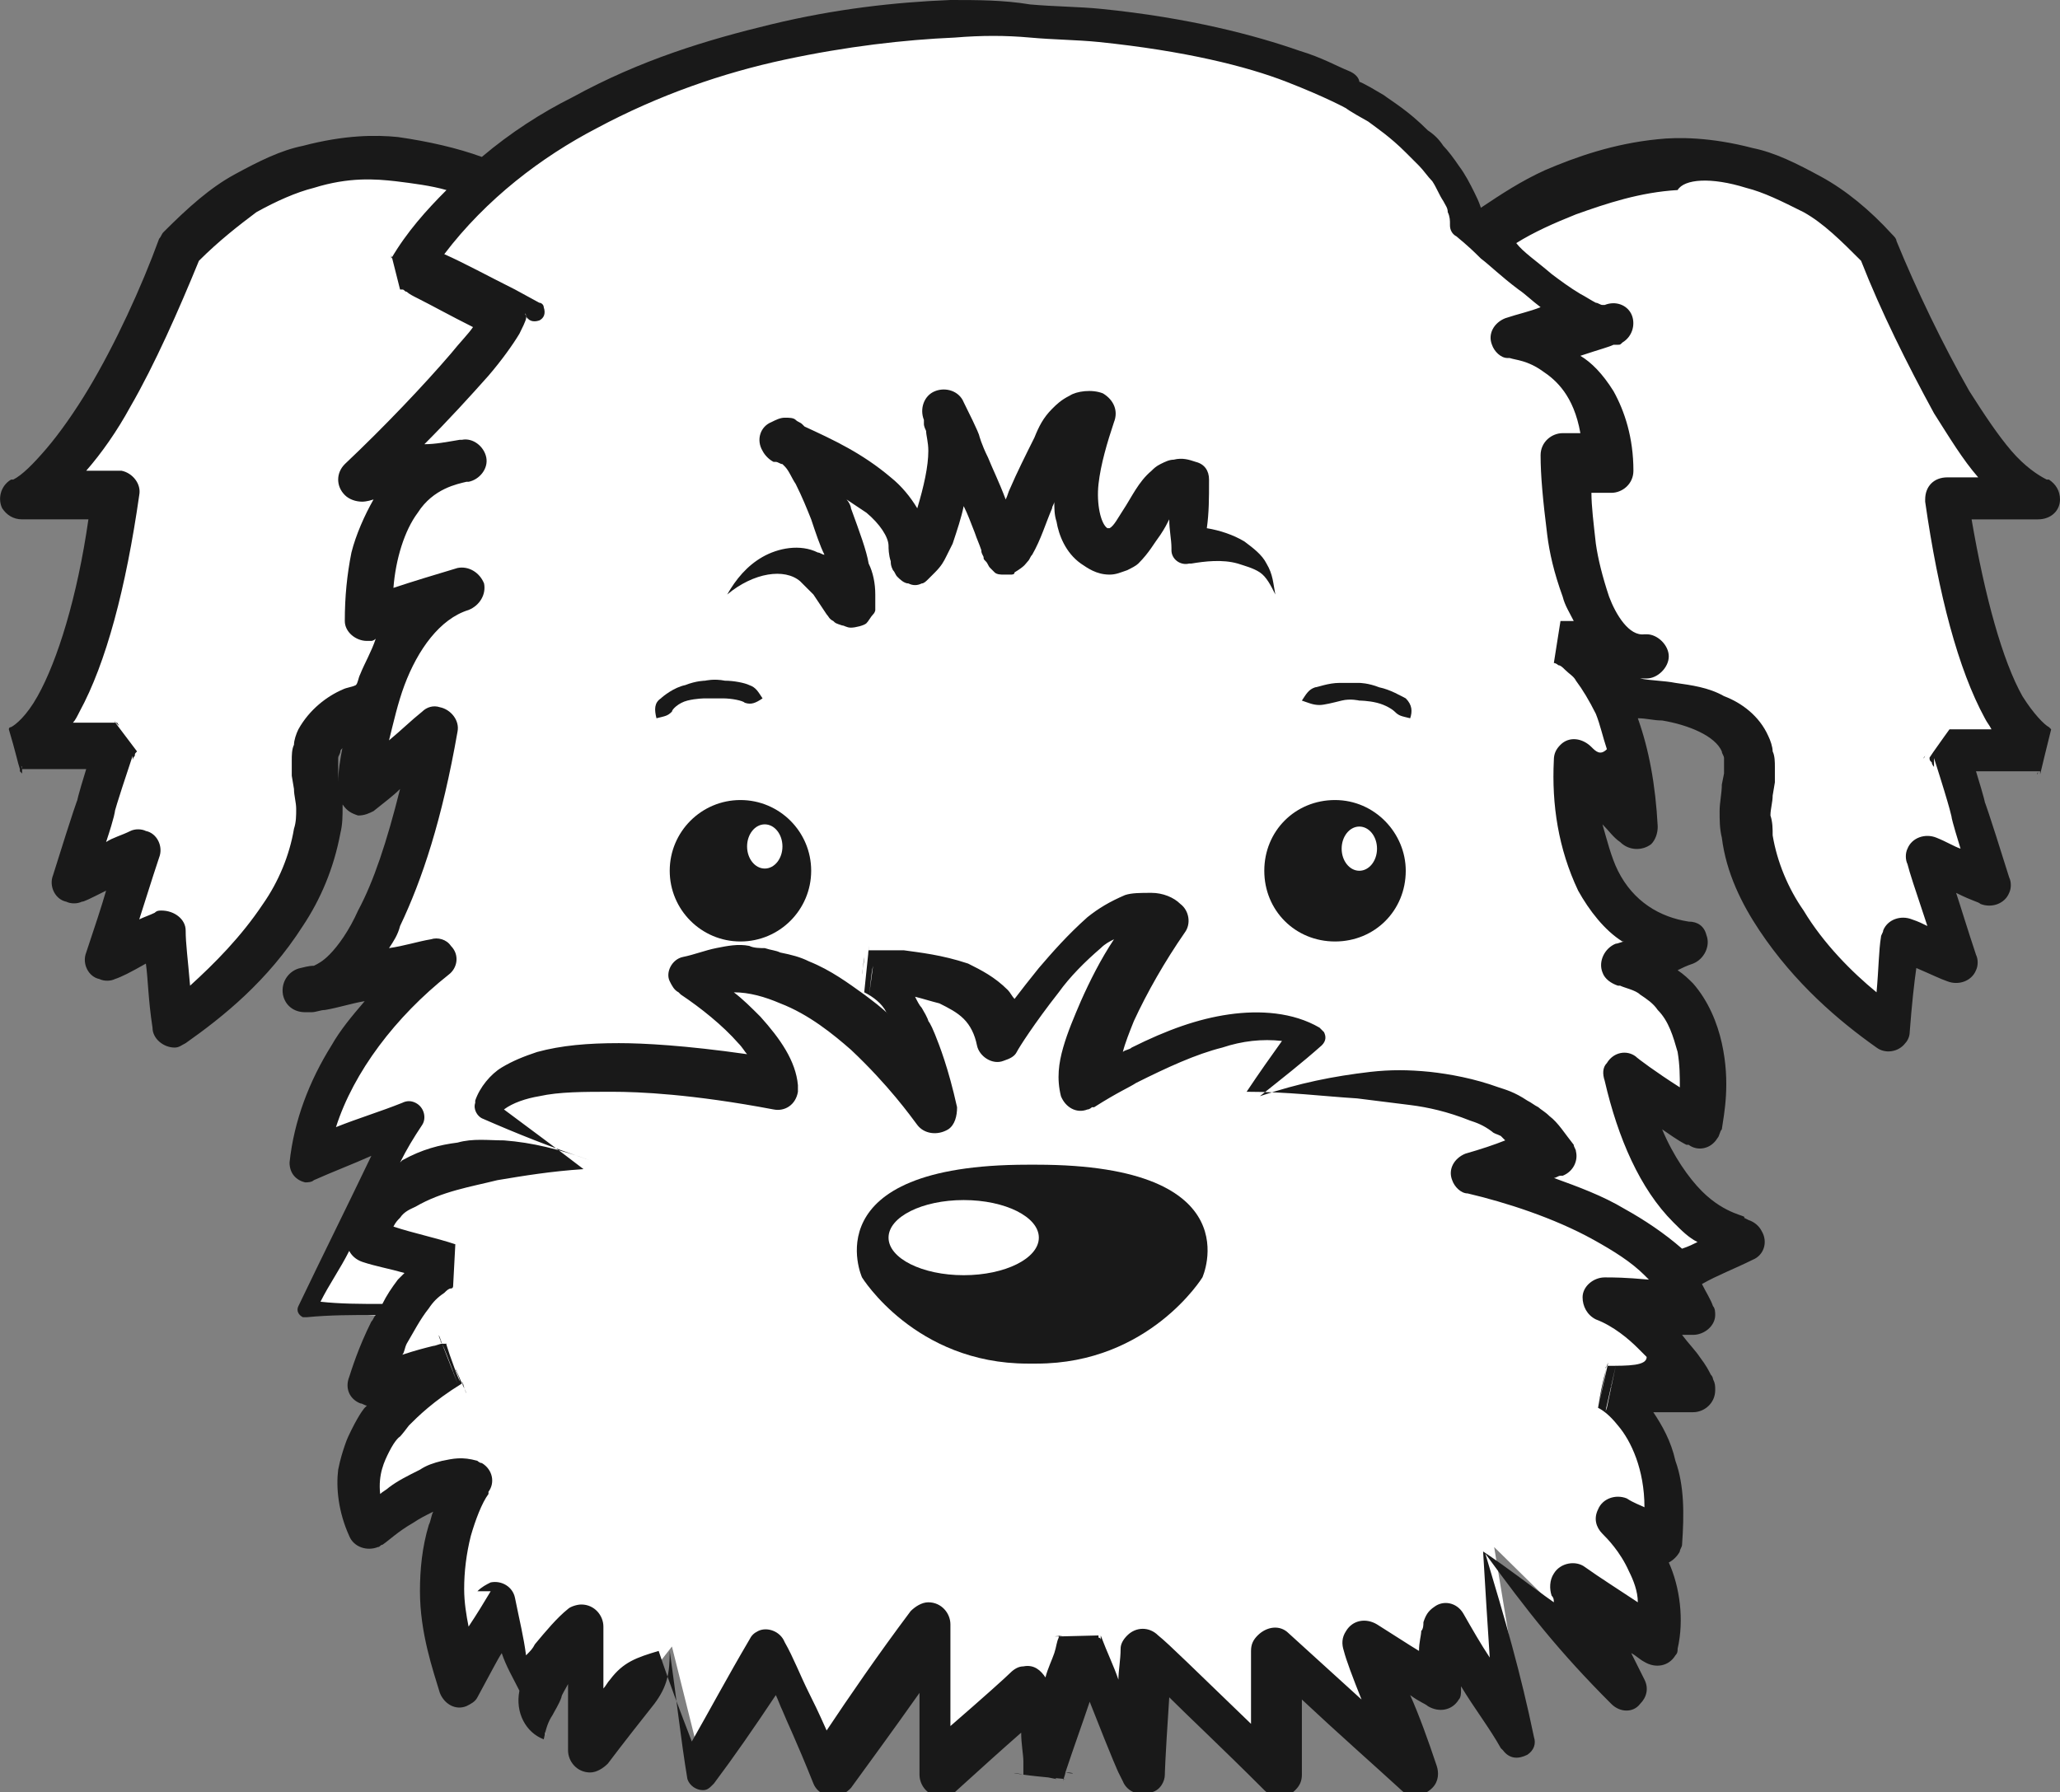 <?xml version="1.0" encoding="utf-8"?>
<!-- Generator: Adobe Illustrator 18.0.0, SVG Export Plug-In . SVG Version: 6.00 Build 0)  -->
<!DOCTYPE svg PUBLIC "-//W3C//DTD SVG 1.1//EN" "http://www.w3.org/Graphics/SVG/1.1/DTD/svg11.dtd">
<svg version="1.1" id="Layer_1" xmlns="http://www.w3.org/2000/svg" xmlns:xlink="http://www.w3.org/1999/xlink" x="0px" y="0px"
	 viewBox="0 0 93.2 81.1" enable-background="new 0 0 93.2 81.1" xml:space="preserve">
<rect x="0" y="0" width="93.2" height="81.1" fill="#808080" stroke="none"/>
<path fill="#231F20" d="M6.1,34.2C6.1,34.2,6.1,34.2,6.1,34.2L6.1,34.2L6.1,34.2z"/>
<rect x="6.1" y="34.2" fill="#231F20" width="0" height="0"/>
<path fill="#231F20" d="M4.7,34.2L4.5,34C4.6,34.1,4.6,34.1,4.7,34.2z"/>
<path fill="#231F20" d="M4.2,33.6L4.2,33.6C4.2,33.6,4.2,33.6,4.2,33.6L4.2,33.6C4.2,33.5,4.1,33.4,4.2,33.6z"/>
<rect x="1" y="32.9" fill="#231F20" width="0" height="0"/>
<path fill="#231F20" d="M0.9,32.8c0,0,0,0.1,0,0.1h0C0.9,32.7,0.9,32.7,0.9,32.8z"/>
<g>
	<g>
		<path fill="#FFFFFF" d="M88.1,22.6h4.2C88.8,21,85,11.2,85,11.2c-6.1-6.5-13.3-4-18.4-0.6c-0.2-0.2-0.3-0.3-0.3-0.3
			s-0.8-8.7-21-9.3C45.4,1,31,0.4,22,8.2c-4.4-1.7-9.4-1.8-13.8,3c0,0-3.8,9.8-7.2,11.4h4.2c0,0-1.1,9.7-4.2,11.3h4.2L3.3,40l3-1.4
			l-1.5,4.9l2.7-1.2l0.4,4.3c0,0,7.6-4.9,6.5-11.2c-0.4-2,0.8-3,2.6-3.5c-0.6,2.2-0.7,4.2-0.7,4.2l3.4-2.9c0,0-1.7,10.2-5.1,11.6
			l5-1c0,0-5.3,3.9-5.7,9l4.4-1.7l-4.4,8.4c0,0,2.1-0.1,4.4,0.1c-0.5,0.8-1,1.9-1.5,3.4l3.9-1c0,0-6,3-3.9,7.5c0,0,3.2-2.7,4.6-2.2
			c0,0-2.5,3.5-0.4,9.2l2.1-3.8l1.4,5c0-1.9,2.4-4,2.4-4V79l3.5-4.5l1.4,5.6l3.5-5.6l2.5,5.6l4.8-6.8v6.8l4.3-3.9l0.4,3.9l2.1-5.9
			l2.5,5.9l0.4-5.6l5.8,5.6v-5.6l6.2,5.6l-2.1-5.9l3.2,2l0.4-2.9l3.2,5.2l-1.4-8.5l6.3,6.2l-2.5-4.6l3.9,2.6
			c0.7-3.2-1.9-5.6-1.9-5.6l2.1,1c0.6-5.3-2.7-6.9-2.7-6.9h4.2C75.5,60,73,59.1,73,59.1l3.9,0.2c-0.2-0.6-0.6-1.1-1-1.6l3.3-1.7
			c-4.4-0.3-5.7-7.3-5.7-7.3l3.4,2.3c1.2-6.5-3.4-7.3-3.4-7.3l2.8-1c-5.5-0.7-4.9-8.2-4.9-8.2l2.7,2.9c-0.2-3-0.8-4.9-1.5-6
			c3.6,0,7,0.8,6.5,4c-1.1,6.3,6.5,11.2,6.5,11.2l0.4-4.3l2.7,1.2l-1.5-4.9l3,1.4l-1.9-6.1h4.2C89.2,32.2,88.1,22.6,88.1,22.6z"/>
		<path fill="#FFFFFF" d="M14.5,44.8l-0.7,0.2C14,44.9,14.2,44.9,14.5,44.8z"/>
		<path fill="#FFFFFF" d="M24.4,77.4c0,0.4,0.1,0.8,0.3,1.1L24.4,77.4z"/>
	</g>
	<g>
		<path fill="#191919" d="M46.9,52.7h-0.4c-9.8,0-7.5,5.1-7.5,5.1s2.4,3.9,7.5,3.9h0.4c5.1,0,7.5-3.9,7.5-3.9S56.7,52.7,46.9,52.7z"
			/>
		<path fill="#191919" d="M57.3,25.5c-0.2-0.4-0.6-0.7-1-1c-0.5-0.3-1.1-0.5-1.7-0.6c0.1-0.7,0.1-1.4,0.1-2.1l0-0.1
			c0-0.4-0.2-0.7-0.6-0.8c-0.3-0.1-0.6-0.2-1-0.1c-0.2,0-0.4,0.1-0.6,0.2c-0.2,0.1-0.3,0.2-0.4,0.3c-0.6,0.5-0.9,1.2-1.3,1.8
			c-0.2,0.3-0.4,0.7-0.6,0.8c0,0,0,0-0.1,0c-0.3-0.2-0.5-1.1-0.4-2c0.1-0.9,0.4-1.9,0.7-2.8c0.2-0.5,0-1-0.5-1.3l0,0
			c-0.5-0.2-1.2-0.1-1.5,0.1c-0.4,0.2-0.6,0.4-0.8,0.6c-0.4,0.4-0.6,0.8-0.8,1.3c-0.4,0.8-0.8,1.6-1.1,2.3c-0.1,0.2-0.1,0.3-0.2,0.5
			c-0.3-0.8-0.6-1.4-0.8-1.9c-0.3-0.6-0.4-1-0.4-1s0-0.1-0.7-1.5l0,0c0,0,0,0,0,0c-0.2-0.5-0.8-0.7-1.3-0.5
			c-0.5,0.2-0.7,0.8-0.5,1.3l0,0.1l0,0.1c0,0,0,0,0,0c0,0,0,0.1,0.1,0.3c0,0.2,0.1,0.5,0.1,0.9c0,0.7-0.2,1.6-0.5,2.6
			c-0.3-0.5-0.7-1-1.2-1.4c-1.3-1.1-2.6-1.7-3.9-2.3c0,0-0.1-0.1-0.1-0.1c-0.1-0.1-0.2-0.1-0.3-0.2c-0.1-0.1-0.3-0.1-0.5-0.1
			c-0.2,0-0.4,0.1-0.6,0.2c-0.5,0.2-0.7,0.8-0.4,1.3c0.1,0.2,0.3,0.4,0.5,0.5l0.1,0c0.1,0,0.2,0.1,0.3,0.1c0,0,0.1,0.1,0.1,0.1
			c0.2,0.2,0.3,0.5,0.5,0.8c0.3,0.6,0.5,1.1,0.7,1.6c0.2,0.6,0.4,1.2,0.6,1.6c-0.1,0-0.2-0.1-0.3-0.1c-0.8-0.4-1.8-0.2-2.5,0.2
			c-0.7,0.4-1.2,1-1.6,1.7c1.2-1,2.6-1.2,3.3-0.6c0.1,0.1,0.2,0.2,0.3,0.3l0.3,0.3c0.2,0.3,0.4,0.6,0.6,0.9c0.1,0.1,0.1,0.2,0.3,0.3
			c0.1,0.1,0.1,0.1,0.4,0.2c0.1,0,0.2,0.1,0.4,0.1c0.2,0,0.6-0.1,0.7-0.2c0.1-0.1,0.2-0.3,0.3-0.4c0.1-0.1,0.1-0.2,0.1-0.2
			c0-0.1,0-0.1,0-0.2l0-0.1c0-0.2,0-0.3,0-0.4c0-0.5-0.1-1-0.3-1.4c-0.1-0.6-0.4-1.4-0.8-2.5c0-0.1-0.1-0.3-0.2-0.4
			c0.3,0.2,0.6,0.4,0.9,0.6c0.6,0.5,1,1.1,1,1.5c0,0.1,0,0.4,0.1,0.7c0,0.1,0,0.2,0.1,0.4c0.1,0.1,0.1,0.2,0.2,0.3
			c0.1,0.1,0.3,0.3,0.5,0.3c0.2,0.1,0.4,0.1,0.6,0c0.1,0,0.2-0.1,0.3-0.2c0.1-0.1,0.2-0.2,0.3-0.3c0.3-0.3,0.4-0.5,0.5-0.7
			c0.1-0.2,0.2-0.4,0.3-0.6c0.2-0.6,0.4-1.2,0.5-1.7c0.2,0.4,0.3,0.7,0.5,1.2c0.1,0.3,0.2,0.5,0.3,0.8c0,0.1,0,0.1,0.1,0.3
			c0,0.1,0,0.1,0.1,0.2c0.1,0.1,0.1,0.2,0.2,0.3c0,0,0.1,0.1,0.2,0.2c0.1,0.1,0.3,0.1,0.4,0.1c0.1,0,0.2,0,0.3,0
			c0.1,0,0.2,0,0.2-0.1c0.5-0.3,0.5-0.4,0.6-0.5c0.1-0.1,0.1-0.2,0.2-0.3c0.4-0.7,0.6-1.4,0.9-2.1c0-0.1,0.1-0.2,0.1-0.3
			c0,0.3,0,0.6,0.1,0.9c0.1,0.6,0.4,1.4,1.1,1.9c0.3,0.2,0.7,0.5,1.3,0.5c0.3,0,0.5-0.1,0.8-0.2c0.2-0.1,0.4-0.2,0.5-0.3
			c0.5-0.5,0.7-0.9,1-1.3c0.2-0.3,0.3-0.5,0.4-0.7c0,0.5,0.1,0.9,0.1,1.3l0,0.1c0,0.4,0.4,0.7,0.8,0.6l0.1,0c0.6-0.1,1.4-0.2,2.1,0
			c0.3,0.1,0.7,0.2,1,0.4c0.3,0.2,0.5,0.6,0.7,1C57.6,26.4,57.6,26,57.3,25.5z M50.3,24.1C50.3,24.1,50.3,24.1,50.3,24.1L50.3,24.1
			L50.3,24.1z"/>
		<path fill="#191919" d="M87.1,34.2L87.1,34.2C87,34.4,87,34.3,87.1,34.2z"/>
		<path fill="#191919" d="M93.2,22.6c0-0.4-0.2-0.7-0.5-0.9l-0.1,0c-0.4-0.2-1-0.6-1.6-1.3c-0.6-0.7-1.2-1.6-1.9-2.7
			c-1.2-2.1-2.4-4.6-3.3-6.8l0,0c0-0.1-0.1-0.2-0.2-0.3c-1-1.1-2.1-2-3.2-2.6c-1.1-0.6-2.1-1.1-3.1-1.3c-1.9-0.5-3.4-0.5-4.3-0.4
			c-2,0.2-3.7,0.8-5.1,1.4c-1.1,0.5-2,1.1-2.9,1.7c-0.1-0.3-0.2-0.5-0.3-0.7c-0.2-0.4-0.4-0.8-0.7-1.2c-0.2-0.3-0.5-0.7-0.7-0.9
			c-0.2-0.3-0.4-0.5-0.7-0.7c-0.9-0.9-1.6-1.3-2-1.6c-1-0.6-1.1-0.6-1.1-0.6S61.5,3.4,61,3.2c-0.5-0.2-1.2-0.6-2.2-0.9
			c-2-0.7-5-1.5-9-1.9c-1-0.1-2.1-0.1-3.2-0.2C45.4,0,44.2,0,43,0c-2.5,0.1-5.2,0.4-8.1,1.1c-2.9,0.7-5.9,1.6-9,3.3
			c-1.4,0.7-2.8,1.6-4.1,2.7c-1.1-0.4-2.4-0.7-3.8-0.9c-1-0.1-2.4-0.1-4.3,0.4c-1,0.2-2,0.7-3.1,1.3c-1.1,0.6-2.1,1.5-3.2,2.6
			c-0.1,0.1-0.1,0.2-0.2,0.3l0,0C6.4,13,5.2,15.6,4,17.6c-0.6,1-1.3,2-1.9,2.7C1.5,21,1,21.5,0.6,21.7l-0.1,0C0,22-0.1,22.6,0.1,23
			c0.2,0.3,0.5,0.5,0.9,0.5c1.4,0,2.4,0,3,0c-0.5,3.5-1.4,6.4-2.3,8c-0.5,0.9-1,1.3-1.2,1.4c0,0-0.1,0-0.1,0.1l0,0l0,0
			c0.3,1,0.4,1.5,0.5,1.8l0,0.1C1,35,1,35,1,35c0,0,0-0.1,0-0.2h0c0-0.1-0.1-0.2,0-0.1c0,0,0,0.1,0,0.1h0c0,0,0,0,0,0h0l0,0h0l0.1,0
			c0.1,0,0.1,0,0.1,0c0,0,0,0,0,0c0,0,0,0-0.1,0c0,0,0,0-0.1,0h0l0,0h0c1.2,0,2.1,0,2.9,0c-0.4,1.3-0.4,1.4-0.4,1.4
			s-0.1,0.2-1.1,3.4c-0.2,0.5,0.1,1.1,0.6,1.2c0.2,0.1,0.5,0.1,0.7,0c0.1,0,0.3-0.1,1.1-0.5c-0.2,0.7-0.5,1.6-0.9,2.8
			c-0.2,0.5,0.1,1.1,0.6,1.2c0.2,0.1,0.5,0.1,0.7,0c0.3-0.1,0.7-0.3,1.4-0.7c0.1,0.7,0.1,1.6,0.3,2.9l0,0c0,0.5,0.5,0.9,1,0.9
			c0.2,0,0.3-0.1,0.5-0.2c1.7-1.2,3.7-2.8,5.3-5.3c0.8-1.2,1.4-2.6,1.7-4.2c0.1-0.4,0.1-0.8,0.1-1.2c0,0,0-0.1,0-0.1
			c0.2,0.3,0.4,0.4,0.7,0.5c0.3,0,0.5-0.1,0.7-0.2l0,0c0.5-0.4,0.9-0.7,1.2-1c-0.6,2.4-1.2,4.2-1.9,5.5c-0.4,0.9-0.9,1.6-1.3,2
			c-0.3,0.3-0.5,0.4-0.7,0.5c-0.1,0-0.2,0-0.6,0.1c-0.5,0.1-0.9,0.6-0.8,1.2c0.1,0.5,0.5,0.8,1,0.8c0.1,0,0.1,0,0.2,0l0,0
			c0,0,0.1,0,0.1,0c0.2,0,0.4-0.1,0.6-0.1c0.6-0.1,1.2-0.3,1.8-0.4c-0.6,0.7-1.1,1.3-1.5,2c-1,1.6-1.7,3.4-1.9,5.3l0,0
			c0,0.5,0.3,0.8,0.7,0.9c0.1,0,0.3,0,0.4-0.1c0.9-0.4,1.7-0.7,2.6-1.1c-1.1,2.3-2.2,4.5-3.3,6.8l0,0c-0.1,0.2,0,0.4,0.2,0.5
			c0.1,0,0.1,0,0.2,0c1-0.1,2.1-0.1,3.1-0.1c-0.1,0.1-0.1,0.2-0.2,0.3c-0.6,1.2-0.9,2.2-1,2.5c-0.2,0.5,0,1,0.5,1.2
			c0.1,0,0.2,0.1,0.3,0.1c0,0-0.1,0.1-0.1,0.1c0,0-0.2,0.2-0.6,1c-0.1,0.2-0.2,0.4-0.3,0.7c-0.1,0.3-0.2,0.6-0.3,1.1
			c-0.1,0.8,0,1.9,0.5,3c0.2,0.5,0.8,0.7,1.3,0.5c0.1,0,0.1-0.1,0.2-0.1l0,0c0.3-0.2,0.7-0.6,1.4-1c0.3-0.2,0.5-0.3,0.9-0.5
			c-0.1,0.2-0.1,0.4-0.2,0.6C19.1,70,19,71,19,72c0,1.9,0.6,3.6,0.9,4.6c0.2,0.5,0.7,0.8,1.2,0.6c0.2-0.1,0.4-0.2,0.5-0.4l0,0
			c0.6-1.1,0.9-1.7,1.1-2c0.2,0.6,0.5,1.1,0.8,1.7c-0.2,1,0.3,1.9,1.1,2.2l0,0v0l0,0c0.1-0.5,0.2-0.8,0.4-1.1
			c0.1-0.2,0.3-0.5,0.4-0.8c0-0.1,0.2-0.4,0.3-0.6c0,0,0,0,0,0s0,1.2,0,3c0,0.5,0.4,1,1,1c0.3,0,0.6-0.2,0.8-0.4
			c0.6-0.8,1.7-2.2,2.1-2.7c0.6-0.8,0.7-1.4,0.7-2.4c0.3,2.1,0.5,4,0.8,5.8c0.1,0.3,0.4,0.5,0.7,0.5c0.2,0,0.3-0.1,0.4-0.2l0.1-0.1
			c0.9-1.2,1.8-2.5,2.8-4c0.1,0.2,0.2,0.5,0.3,0.7c0.2,0.5,0.6,1.3,1.4,3.3c0.2,0.5,0.8,0.7,1.3,0.5c0.2-0.1,0.3-0.2,0.4-0.3
			c0.8-1.1,1.9-2.6,3.1-4.3c0,1.7,0,3.1,0,3.7c0,0.5,0.4,1,1,1c0.3,0,0.5-0.1,0.7-0.3c1.1-1,2.1-1.9,2.9-2.6c0,0.5,0.1,1,0.1,1.3
			c0,0.1,0,0.1,0,0.2c0,0,0.1,0,0.1,0v0c0,0,0,0,0,0l0,0c0,0-0.1,0-0.1,0c0,0.1,0,0.2,0,0.3c0,0,0,0.1,0,0.1l0,0l0,0l0,0l0,0
			c-0.7-0.1-0.4-0.1,0,0l0.3,0c-0.1,0-0.2,0-0.3,0c0.7,0.1,2,0.2,1.9,0.2c0,0,0,0-0.1,0l0,0l0,0l0,0l0,0l0,0l0,0c0,0,0-0.1,0-0.1
			c0-0.1,0-0.1,0,0c0,0,0,0,0,0.1c0,0,0,0,0,0.1l0,0l0,0c0-0.1,0.1-0.3,0.1-0.4c0.4,0,0.5,0.1,0,0c0.4-1.2,0.8-2.3,1.1-3.2
			c1.1,2.8,1.3,3.2,1.3,3.2s0,0,0.2,0.4c0.2,0.5,0.8,0.7,1.3,0.5c0.4-0.1,0.6-0.5,0.6-0.8c0,0,0-0.5,0.2-3.5
			c0.9,0.9,2.3,2.2,4.3,4.2c0.4,0.4,1,0.4,1.4,0c0.2-0.2,0.3-0.4,0.3-0.7c0-0.9,0-2,0-3.4c1.6,1.5,3.3,3,4.5,4.1
			c0.4,0.4,1,0.3,1.4-0.1c0.3-0.3,0.3-0.7,0.2-1c-0.4-1.2-0.8-2.3-1.2-3.2c0.4,0.3,0.7,0.4,0.8,0.5c0.5,0.3,1.1,0.2,1.4-0.3
			c0.1-0.1,0.1-0.3,0.1-0.4c0-0.1,0-0.1,0-0.2c0.6,1,1.3,1.9,1.8,2.8l0.1,0.1c0.3,0.4,0.7,0.4,1.1,0.2c0.3-0.2,0.4-0.5,0.3-0.8
			c-0.6-2.9-1.3-5.3-2.2-8.3c1.9,2.6,3.3,4.4,5.7,6.8c0.4,0.4,1,0.4,1.3,0c0.3-0.3,0.4-0.7,0.2-1.1l0,0c-0.2-0.4-0.4-0.8-0.6-1.2
			c0.2,0.1,0.4,0.3,0.6,0.4c0.5,0.3,1.1,0.2,1.4-0.3c0.1-0.1,0.1-0.2,0.1-0.3l0,0c0.3-1.3,0.1-2.8-0.4-3.9c0.2-0.1,0.4-0.3,0.5-0.5
			c0-0.1,0.1-0.2,0.1-0.3c0.1-1.4,0.1-2.7-0.3-3.8c-0.2-0.9-0.6-1.6-1-2.2c1.4,0,1.6,0,1.6,0s0,0,0.2,0h0c0.5,0,1-0.4,1-1
			c0-0.2,0-0.3-0.1-0.5c0,0,0-0.1-0.1-0.2c-0.1-0.2-0.2-0.4-0.5-0.8c-0.2-0.3-0.5-0.6-0.8-1c0.2,0,0.3,0,0.5,0l0,0
			c0.5,0,1-0.4,1-0.9c0-0.1,0-0.3-0.1-0.4c-0.1-0.3-0.3-0.6-0.5-1c0.7-0.4,1.5-0.7,2.3-1.1c0.5-0.2,0.7-0.8,0.4-1.3
			c-0.1-0.2-0.3-0.4-0.6-0.5l-0.2-0.1C79.1,55,78.1,55,77,53.9c-0.6-0.6-1.3-1.6-1.8-2.8c0.3,0.2,0.7,0.5,1.1,0.7l0.1,0
			c0.4,0.3,1,0.2,1.3-0.3c0.1-0.1,0.1-0.3,0.2-0.4c0.1-0.7,0.4-2.1,0-3.9c-0.2-0.9-0.6-1.9-1.3-2.7c-0.2-0.2-0.4-0.4-0.7-0.6
			c0.2-0.1,0.4-0.2,0.7-0.3c0.5-0.2,0.8-0.8,0.6-1.3c-0.1-0.4-0.4-0.6-0.8-0.6c-1.3-0.2-2.5-0.9-3.2-2.3c-0.3-0.6-0.5-1.4-0.7-2.1
			c0.3,0.3,0.5,0.6,0.8,0.8c0.4,0.4,1,0.4,1.4,0.1c0.2-0.2,0.3-0.5,0.3-0.8c-0.1-1.9-0.4-3.5-0.9-4.9c0.4,0,0.7,0.1,1.1,0.1
			c1.2,0.2,2.4,0.7,2.7,1.4c0,0.1,0.1,0.2,0.1,0.3c0,0.1,0,0.2,0,0.3c0,0.1,0,0.2,0,0.4l-0.1,0.5c0,0.4-0.1,0.8-0.1,1.2
			c0,0.4,0,0.8,0.1,1.2c0.2,1.6,0.9,3,1.7,4.2c1.6,2.4,3.6,4.1,5.3,5.3c0.4,0.3,1,0.2,1.3-0.2c0.1-0.1,0.2-0.3,0.2-0.5l0,0
			c0.1-1.3,0.2-2.2,0.3-2.9c0.7,0.3,1.1,0.5,1.4,0.6c0.5,0.2,1.1,0,1.3-0.5c0.1-0.2,0.1-0.5,0-0.7c-0.4-1.2-0.7-2.2-0.9-2.8
			c0.8,0.4,1,0.4,1.1,0.5c0.5,0.2,1.1,0,1.3-0.5c0.1-0.2,0.1-0.5,0-0.7c-1-3.2-1.1-3.4-1.1-3.4s0-0.1-0.4-1.4c0.7,0,1.7,0,2.9,0h0
			l0,0h0c0,0,0,0-0.1,0c0,0-0.1,0-0.1,0c0,0,0,0,0,0c0,0,0.1,0,0.1,0l0.1,0h0l0,0h0c0,0,0,0,0,0l0,0c0,0,0-0.1,0-0.1
			c0-0.1,0,0,0,0.1h0c0,0.1,0,0.1,0,0.1c0,0.1,0,0,0.5-2l0,0l0,0c0,0,0,0-0.1-0.1c-0.2-0.1-0.7-0.6-1.2-1.4c-0.9-1.6-1.7-4.5-2.3-8
			c0.7,0,1.6,0,3,0C92.8,23.5,93.2,23.1,93.2,22.6z M15.3,35.4l0-0.4c0-0.1,0-0.3,0-0.4c0-0.1,0-0.2,0-0.3c0-0.1,0.1-0.2,0.1-0.3
			c0-0.1,0.1-0.1,0.1-0.2C15.4,34.3,15.3,34.9,15.3,35.4z M16.3,30.5c-0.1,0.2-0.1,0.4-0.2,0.5c-0.2,0.1-0.4,0.1-0.6,0.2
			c-0.7,0.3-1.5,0.9-2,1.8c-0.1,0.2-0.2,0.5-0.2,0.7c-0.1,0.2-0.1,0.5-0.1,0.7c0,0.2,0,0.5,0,0.7l0.1,0.6c0,0.3,0.1,0.6,0.1,0.9
			c0,0.3,0,0.6-0.1,0.9c-0.2,1.2-0.7,2.4-1.4,3.4c-1,1.5-2.2,2.7-3.3,3.7c-0.1-1.2-0.2-1.9-0.2-2.5c0-0.5-0.5-0.9-1.1-0.9
			c-0.1,0-0.2,0-0.3,0.1c-0.2,0.1-0.5,0.2-0.7,0.3c0.6-1.9,0.8-2.5,0.9-2.8c0.2-0.5-0.1-1.1-0.6-1.2c-0.2-0.1-0.5-0.1-0.7,0
			c-0.4,0.2-0.8,0.3-1.1,0.5c0.4-1.2,0.4-1.4,0.4-1.4s0-0.1,0.8-2.5c0,0,0,0.1,0,0.1c0,0.1,0,0.1,0,0.1c0,0,0-0.1,0.1-0.2
			c0-0.1,0-0.1,0.1-0.2l0,0l0,0c0,0,0,0,0,0c0,0,0,0,0,0l0,0l0,0c-1.9-2.5-0.5-0.7-0.9-1.3H5.1c0,0-0.1,0-0.1,0c-0.4,0-1,0-1.7,0
			c0.1-0.1,0.2-0.3,0.3-0.5c1.2-2.2,2.1-5.6,2.7-9.8c0.1-0.5-0.3-1-0.8-1.1c0,0-0.1,0-0.1,0l0,0c-0.3,0-0.8,0-1.5,0
			c0.7-0.8,1.4-1.8,2-2.9C7,16.5,8.1,14,9,11.8c0.9-0.9,1.8-1.6,2.6-2.2c0.9-0.5,1.8-0.9,2.6-1.1C15.8,8,17,8.1,17.9,8.2
			c0.8,0.1,1.6,0.2,2.3,0.4c-0.9,0.9-1.8,1.9-2.5,3.1l0,0l0,0l0,0l0,0l0,0c0,0,0,0.1,0,0.1c0,0.1,0,0,0-0.1l0,0c0,0,0-0.1,0-0.1
			c0-0.1,0-0.1,0.4,1.5l0,0l0,0c0,0,0.1,0,0.1,0c0.1,0,0.1,0.1,0.2,0.1c0.1,0.1,0.3,0.2,0.5,0.3c0.6,0.3,1.5,0.8,2.5,1.3
			c-0.2,0.3-0.6,0.7-1,1.2c-1.2,1.4-3,3.3-4.8,5c-0.4,0.4-0.4,1,0,1.4c0.2,0.2,0.5,0.3,0.8,0.3c0,0,0.2,0,0.5-0.1
			c-0.4,0.7-0.8,1.6-1,2.4c-0.2,1-0.3,2-0.3,3.1c0,0.5,0.5,0.9,1,0.9c0.1,0,0.2,0,0.2,0l0,0c0,0,0.1,0,0.2-0.1
			C16.8,29.5,16.5,30,16.3,30.5z M14.5,58.9c0.4-0.8,0.9-1.5,1.3-2.3c0.1,0.2,0.3,0.4,0.6,0.5l0,0c0.6,0.2,1.2,0.3,1.9,0.5
			c-0.1,0.1-0.2,0.2-0.3,0.3c-0.3,0.4-0.5,0.7-0.7,1.1C16.3,59,15.4,59,14.5,58.9z M47.3,80.4l0.5,0.1
			C47.7,80.4,47.5,80.4,47.3,80.4z M48.2,80.5L48.2,80.5C48.2,80.5,48.2,80.5,48.2,80.5L48.2,80.5z M48.2,80.5L48.2,80.5
			C48.2,80.5,48.2,80.5,48.2,80.5L48.2,80.5z M46.9,79.9l1.4,0.2C47.6,80,47.2,79.9,46.9,79.9z M48.5,74.6
			C48.4,74.6,48.2,74.6,48.5,74.6C48.5,74.6,48.5,74.6,48.5,74.6L48.5,74.6L48.5,74.6z M49.5,74.5c0.2,0,0.5,0,0.9,0L49.5,74.5z
			 M50.3,73.8L50.3,73.8L50.3,73.8L50.3,73.8C50.3,73.8,50.3,73.8,50.3,73.8z M50.3,73.8L50.3,73.8L50.3,73.8
			C50.3,73.8,50.3,73.8,50.3,73.8z M72.7,61.8L72.7,61.8L72.7,61.8L72.7,61.8L72.7,61.8L72.7,61.8L72.7,61.8L72.7,61.8
			c0.1,0,0.1,0,0.1,0c0,0,0,0,0,0C72.8,61.8,72.7,61.8,72.7,61.8L72.7,61.8L72.7,61.8L72.7,61.8L72.7,61.8L72.7,61.8
			C72.7,61.8,72.7,61.8,72.7,61.8C72.6,62,72.6,61.9,72.7,61.8l-0.4,1.9C72.5,62.4,72.7,61.9,72.7,61.8c0.1-0.3,0.1-0.3-0.4,1.9h0
			l0,0l0,0c0,0,0,0,0,0c0,0,0,0,0,0c0.2,0.1,0.5,0.3,0.9,0.8c0.6,0.7,1.2,2,1.2,3.7c-0.2-0.1-0.5-0.2-0.8-0.4
			c-0.5-0.2-1.1,0-1.3,0.5c-0.2,0.4-0.1,0.8,0.2,1.1l0,0c0.2,0.2,0.8,0.8,1.2,1.7c0.2,0.4,0.4,0.9,0.4,1.4c-0.9-0.6-1.7-1.1-2.4-1.6
			c-0.4-0.3-1.1-0.2-1.4,0.3c-0.2,0.3-0.2,0.7-0.1,1c0.1,0.1,0.1,0.2,0.1,0.3c-1-0.7-2-1.5-3.2-2.3c0,0,0,0,0,0v0l0,0l0,0
			c0.1,1.7,0.2,3.3,0.3,4.8c-0.4-0.6-0.8-1.3-1.2-2c-0.3-0.5-0.9-0.6-1.3-0.3c-0.3,0.2-0.4,0.4-0.5,0.7l0,0c0,0.1,0,0.3-0.1,0.4
			c0,0.2-0.1,0.5-0.1,0.9c-0.5-0.3-1.1-0.7-1.9-1.2c-0.5-0.3-1.1-0.2-1.4,0.3c-0.2,0.3-0.2,0.6-0.1,0.9c0.1,0.4,0.4,1.2,0.8,2.2
			c-1.1-1-2.2-2-3.3-3c-0.4-0.4-1-0.3-1.4,0.1c-0.2,0.2-0.3,0.4-0.3,0.7c0,1.3,0,2.4,0,3.3c-2.6-2.5-3.7-3.6-4.2-4
			c-0.4-0.4-1-0.4-1.4,0c-0.2,0.2-0.3,0.4-0.3,0.6c0,0.5-0.1,1-0.1,1.4c-0.2-0.6-0.5-1.2-0.8-2l0,0c0,0,0,0.1,0,0.1
			c0,0.1,0,0.1,0,0.1c0,0,0,0,0,0c0,0,0-0.1-0.1-0.1c0,0,0-0.1,0-0.1l0,0l0,0l0,0c0,0,0,0,0,0l0,0c0,0,0,0,0,0l0,0
			c-3.6,0.1-1,0-1.8,0l0,0l0,0l0,0l0,0.1c-0.1,0.2-0.1,0.4-0.2,0.7c-0.1,0.3-0.3,0.7-0.4,1.1c-0.2-0.3-0.5-0.6-1-0.5
			c-0.2,0-0.4,0.1-0.6,0.3c-0.2,0.2-1.2,1.1-2.7,2.4c0-1.3,0-3,0-4.6c0-0.5-0.4-1-1-1c-0.3,0-0.6,0.2-0.8,0.4
			c-1.5,2-2.8,3.9-3.8,5.4c-0.4-0.9-0.6-1.3-0.8-1.7c-0.4-0.8-0.7-1.6-1.1-2.3l0,0c-0.2-0.5-0.8-0.7-1.2-0.5
			c-0.2,0.1-0.3,0.2-0.4,0.4c-1,1.7-1.8,3.2-2.6,4.6c-0.5-1.3-1-2.6-1.5-4.1c0,0,0,0,0,0l0,0l0,0v0c-1,0.3-1.6,0.5-2.2,1.3
			c-0.1,0.1-0.2,0.3-0.3,0.4c0-0.1,0-0.1,0-0.1s0-0.9,0-2.7v0c0-0.5-0.4-1-1-1c-0.2,0-0.5,0.1-0.6,0.2c-0.5,0.4-1,1-1.5,1.6
			c-0.1,0.2-0.2,0.3-0.4,0.5c-0.1-0.8-0.3-1.6-0.5-2.6c-0.1-0.5-0.6-0.8-1.1-0.7c-0.2,0.1-0.4,0.2-0.6,0.4L22.2,72
			c-0.3,0.5-0.6,1-1,1.6c0,0,0,0,0,0c-0.1-0.5-0.2-1.1-0.2-1.7c0-0.8,0.1-1.6,0.3-2.4c0.2-0.7,0.5-1.5,0.8-1.9l0-0.1
			c0.3-0.4,0.2-1-0.3-1.3c-0.1,0-0.2-0.1-0.2-0.1c-0.7-0.2-1.1-0.1-1.6,0c-0.4,0.1-0.7,0.2-1,0.4c-0.6,0.3-1,0.5-1.4,0.8
			c-0.1,0.1-0.3,0.2-0.4,0.3c-0.1-0.9,0.2-1.5,0.4-1.9c0.3-0.6,0.5-0.7,0.5-0.7c0,0,0.1-0.1,0.4-0.5c0.4-0.4,1.1-1.1,2.4-1.9l0,0
			l0,0l0,0l0,0l0,0l0,0l0,0l-0.3-0.7c0.1,0.3,0.2,0.5,0.2,0.6c-0.3-0.7-0.7-1.9-0.6-1.7l0,0l0,0c0,0-0.1,0-0.2,0c0,0,0,0,0,0
			c0.1,0.2,0.3,0.7,0.7,1.8l-0.7-1.8c0,0,0,0,0,0c0,0,0,0,0,0l0,0c-0.1-0.2-0.1-0.1,0,0c-0.2-0.4-0.2-0.6,0,0
			c-0.1,0-0.3,0.1-0.4,0.1c-0.4,0.1-0.8,0.2-1.4,0.4c0.1-0.1,0.1-0.3,0.2-0.5c0.3-0.5,0.6-1.1,1-1.6c0.2-0.3,0.4-0.5,0.7-0.7
			c0.1-0.1,0.2-0.2,0.3-0.2c0.1,0,0.1-0.1,0.1-0.1c0,0,0.1,0,0,0l0.1-1.9c-0.9-0.3-1.9-0.5-2.8-0.8c0.1-0.2,0.2-0.3,0.3-0.4
			c0.2-0.3,0.5-0.4,0.7-0.5c1.2-0.7,2.5-0.9,3.7-1.2c1.2-0.2,2.4-0.4,3.9-0.5c0,0,0,0,0,0s0,0,0,0h0l0,0c-1.3-1-2.4-1.8-3.6-2.7
			c0.4-0.3,1-0.5,1.6-0.6c0.9-0.2,2-0.2,3.3-0.2c1.2,0,3.6,0.1,7.3,0.8l0,0c0.5,0.1,1-0.2,1.1-0.8c0-0.1,0-0.2,0-0.3
			c-0.1-1.1-0.8-2.1-1.7-3.1c-0.4-0.4-0.8-0.8-1.2-1.1c0.7,0,1.4,0.2,2.1,0.5c1.3,0.5,2.4,1.4,3.2,2.1c1.7,1.6,2.7,3,3,3.4l0,0
			c0.3,0.4,0.9,0.5,1.4,0.2c0.3-0.2,0.4-0.6,0.4-1c-0.4-1.8-0.8-2.8-1-3.3c-0.2-0.5-0.3-0.6-0.3-0.6s0-0.1-0.3-0.6
			c-0.1-0.1-0.2-0.3-0.3-0.5c0.4,0.1,0.7,0.2,1.1,0.3c0.4,0.2,0.8,0.4,1.1,0.7c0.3,0.3,0.5,0.7,0.6,1.2l0,0c0.1,0.5,0.7,0.9,1.2,0.7
			c0.3-0.1,0.5-0.2,0.6-0.4c0.1-0.2,0.8-1.3,1.9-2.7c0.5-0.7,1.2-1.4,1.9-2c0.2-0.2,0.4-0.3,0.6-0.4c-0.6,0.9-1.1,1.9-1.5,2.8
			c-0.3,0.7-0.6,1.4-0.8,2.1c-0.2,0.7-0.3,1.4-0.1,2.2c0.2,0.5,0.7,0.8,1.2,0.6c0.1,0,0.2-0.1,0.2-0.1l0.1,0
			c1.1-0.7,1.6-0.9,1.9-1.1c1.4-0.7,2.7-1.3,3.9-1.6c0.9-0.3,1.8-0.4,2.7-0.3c-0.5,0.7-1,1.4-1.6,2.3l0,0h0l0,0l0,0
			c1.9,0,3.4,0.2,5,0.3c0.8,0.1,1.6,0.2,2.4,0.3c0.8,0.1,1.7,0.3,2.7,0.7c0.3,0.1,0.6,0.2,1,0.5c0.1,0.1,0.2,0.1,0.4,0.2
			c0.1,0.1,0.1,0.1,0.2,0.2c-0.5,0.2-1.1,0.4-1.8,0.6c-0.5,0.2-0.8,0.7-0.6,1.2c0.1,0.3,0.4,0.6,0.7,0.6l0,0
			c1.7,0.4,3.9,1.1,5.7,2.1c0.9,0.5,1.7,1,2.3,1.6c0.1,0.1,0.1,0.1,0.2,0.2c-1.1-0.1-1.6-0.1-2-0.1c-0.5,0-1,0.4-1,0.9
			c0,0.4,0.2,0.8,0.6,1l0,0c0.8,0.3,1.5,0.9,1.9,1.3c0.2,0.2,0.3,0.3,0.4,0.4C74.5,61.8,73.7,61.8,72.7,61.8z M72.7,63.7
			C72.7,63.8,72.7,63.8,72.7,63.7c-0.1,0.3-0.1,0.3,0.4-1.9L72.7,63.7L72.7,63.7z M72,33.8L72,33.8c-0.4-0.4-1-0.5-1.4-0.1
			c-0.2,0.2-0.3,0.4-0.3,0.7c-0.1,2,0.2,4,1.1,5.9c0.5,0.9,1.2,1.8,2,2.3c0,0,0,0,0.1,0c-0.1,0-0.3,0.1-0.4,0.1
			c-0.5,0.2-0.8,0.8-0.6,1.3c0.1,0.3,0.4,0.5,0.7,0.6l0.1,0c0.2,0.1,0.7,0.2,0.9,0.4c0.3,0.2,0.6,0.4,0.8,0.7
			c0.5,0.5,0.7,1.2,0.9,1.9c0.1,0.6,0.1,1.1,0.1,1.6c-1.1-0.7-1.9-1.3-2-1.4l0,0c-0.4-0.3-1-0.2-1.3,0.3c-0.2,0.2-0.2,0.5-0.1,0.8
			c0.6,2.6,1.6,4.9,3.1,6.4c0.4,0.4,0.7,0.7,1.1,0.9c-0.2,0.1-0.4,0.2-0.7,0.3c-0.8-0.7-1.7-1.3-2.6-1.8c-1-0.6-2.1-1-3.2-1.4
			c0.1,0,0.2-0.1,0.3-0.1l0.1,0c0.5-0.2,0.7-0.7,0.6-1.1c0-0.1-0.1-0.2-0.1-0.3c-0.4-0.5-0.7-1-1.1-1.3c-0.2-0.2-0.4-0.3-0.5-0.4
			c-0.2-0.1-0.3-0.2-0.5-0.3c-0.6-0.4-1-0.5-1.3-0.6c-1.1-0.4-2.2-0.6-3.1-0.7c-1-0.1-1.8-0.1-2.7,0c-1.7,0.2-3.2,0.5-5,1.1
			c1-0.8,1.9-1.5,2.8-2.3c0.2-0.2,0.2-0.4,0.1-0.6c0,0-0.1-0.1-0.1-0.1l-0.1-0.1c-1.2-0.7-2.7-0.8-4.1-0.6c-1.4,0.2-2.8,0.7-4.4,1.5
			c-0.1,0.1-0.3,0.1-0.4,0.2c0.1-0.4,0.3-0.9,0.5-1.4c0.6-1.3,1.4-2.7,2.3-4l0,0c0.3-0.4,0.2-1-0.2-1.3c-0.3-0.3-0.8-0.5-1.3-0.5
			c-0.5,0-0.9,0-1.2,0.1c-0.7,0.3-1.2,0.6-1.7,1c-0.9,0.8-1.6,1.6-2.2,2.3c-0.4,0.5-0.8,1-1.1,1.4c-0.1-0.1-0.2-0.3-0.3-0.4
			c-0.6-0.6-1.2-0.9-1.8-1.2c-1.2-0.4-2.2-0.5-2.9-0.6c-0.5,0-0.9,0-1.2,0c0,0,0,0.1,0,0.1l0,0c0,0,0,0,0,0l0,0c0,0,0-0.1,0-0.1
			c-0.2,0-0.3,0-0.4,0l0,0l0,0l0,0l0,0l0,0c-0.1,0.8,0.2-1.9-0.2,1.9l0,0l0,0l0,0l0,0l0,0l0,0c0,0,0,0,0,0c0,0,0,0,0,0s0,0,0,0
			c0,0,0,0,0,0l0,0l0,0l0,0l0,0l0,0l0,0l0,0c0.4,0.2,0.8,0.5,1,0.9c0,0,0,0,0.1,0.1c-0.3-0.3-0.7-0.6-1.1-0.9c0,0.1,0,0.1,0,0
			c-0.7-0.5-1.5-1.1-2.5-1.5c-0.4-0.2-0.8-0.3-1.3-0.4c-0.2-0.1-0.4-0.1-0.7-0.2c-0.2,0-0.5,0-0.7-0.1c-0.5-0.1-1,0-1.5,0.1
			c-0.5,0.1-1,0.3-1.5,0.4c-0.5,0.1-0.8,0.7-0.6,1.1c0.1,0.2,0.2,0.4,0.4,0.5l0.1,0.1c0.9,0.6,1.9,1.4,2.6,2.2
			c0.2,0.2,0.3,0.4,0.4,0.5c-2.8-0.4-4.7-0.5-5.8-0.5c-1.4,0-2.6,0.1-3.7,0.4c-0.6,0.2-1.1,0.4-1.6,0.7c-0.5,0.3-1,0.9-1.2,1.5
			l0,0.1c-0.1,0.3,0.1,0.6,0.3,0.7c1.6,0.7,3.1,1.3,4.9,1.9c-1.4-0.5-2.6-0.8-3.9-0.9c-0.7,0-1.4-0.1-2.1,0.1
			c-0.8,0.1-1.6,0.3-2.5,0.8c0,0-0.1,0.1-0.1,0.1c0.3-0.6,0.6-1.1,1-1.7c0.2-0.3,0.1-0.8-0.3-1c-0.2-0.1-0.4-0.1-0.6,0l0,0
			c-1,0.4-2,0.7-3,1.1c0.8-2.5,2.7-5,5.1-6.9l0,0c0.4-0.3,0.5-0.9,0.1-1.3c-0.2-0.3-0.6-0.4-0.9-0.3c-0.6,0.1-1.2,0.3-1.9,0.4
			c0.2-0.3,0.4-0.6,0.5-1c1-2.1,1.9-4.8,2.6-8.8c0.1-0.5-0.3-1-0.8-1.1c-0.3-0.1-0.6,0-0.8,0.2l0,0c-0.5,0.4-0.9,0.8-1.5,1.3
			c0.2-0.8,0.4-1.7,0.7-2.5c0.6-1.6,1.6-3,2.9-3.4l0,0l0,0c0.5-0.2,0.8-0.7,0.7-1.2c-0.2-0.5-0.7-0.8-1.2-0.7l0,0c0,0,0,0,0,0
			c-1,0.3-2,0.6-2.9,0.9c0.1-1.3,0.5-2.6,1.1-3.4c0.7-1.1,1.8-1.3,2.2-1.4c0,0,0,0,0,0l0.1,0c0.5-0.1,0.9-0.6,0.8-1.1
			c-0.1-0.5-0.6-0.9-1.1-0.8c0,0-0.1,0-0.1,0c-0.6,0.1-1.1,0.2-1.6,0.2c1.1-1.1,2.1-2.2,2.9-3.1c0.6-0.7,1.1-1.4,1.4-1.9
			c0.1-0.2,0.3-0.6,0.3-0.7c0,0,0,0,0-0.1l0,0l0,0l0,0c-0.1-0.2,0-0.1,0,0l0,0v0c0,0.1,0.1,0.2,0,0c0.1,0.2,0.3,0.3,0.6,0.2
			c0.2-0.1,0.3-0.3,0.2-0.6c0-0.1-0.1-0.2-0.2-0.2l-1.1-0.6l0,0l0,0c0,0,0,0,0,0c0,0,0,0,0,0c0,0,0,0,0,0l0,0l0,0l0,0l0,0l0,0l0,0v0
			c-1.2-0.6-2.3-1.2-3.2-1.6c1.9-2.5,4.4-4.4,6.9-5.7c2.8-1.5,5.7-2.5,8.5-3.1c2.8-0.6,5.4-0.9,7.7-1c1.2-0.1,2.3-0.1,3.4,0
			c1.1,0.1,2.1,0.1,3.1,0.2c3.9,0.4,6.7,1.1,8.5,1.8c1.8,0.7,2.7,1.2,2.7,1.2s0.1,0.1,1,0.6c0.4,0.3,1,0.7,1.7,1.4
			c0.2,0.2,0.4,0.4,0.6,0.6c0.2,0.2,0.4,0.5,0.6,0.7c0.2,0.3,0.3,0.6,0.5,0.9c0.1,0.2,0.2,0.3,0.2,0.5c0.1,0.2,0.1,0.4,0.1,0.5
			l0,0.1c0,0.2,0.1,0.4,0.3,0.5c0.1,0.1,0.4,0.3,1.1,1c0.4,0.3,0.9,0.8,1.7,1.4c0.3,0.2,0.6,0.5,1,0.8c-0.5,0.2-1,0.3-1.6,0.5
			c-0.5,0.2-0.8,0.7-0.6,1.2c0.1,0.3,0.4,0.6,0.7,0.6l0.1,0c0.3,0.1,0.8,0.1,1.5,0.6c0.6,0.4,1.4,1.1,1.7,2.8c-0.2,0-0.5,0-0.8,0h0
			c-0.5,0-1,0.4-1,1l0,0c0,0.9,0.1,2,0.3,3.6c0.1,0.8,0.3,1.7,0.7,2.8c0.1,0.4,0.3,0.7,0.5,1.1c-0.2,0-0.4,0-0.6,0l-0.3,1.9
			c0,0,0.1,0,0.2,0.1c0.1,0,0.2,0.1,0.3,0.2c0.2,0.2,0.4,0.3,0.5,0.5c0.3,0.4,0.6,0.9,0.9,1.5c0.2,0.5,0.3,1,0.5,1.6
			C72.4,34.2,72.2,34,72,33.8z M39.5,43.7l-0.2,1.5C39.4,44.5,39.4,44.1,39.5,43.7z M39,44.1c0-0.2,0.1-0.5,0.1-0.8L39,44.1z
			 M88.1,21.6L88.1,21.6c-0.6,0-1,0.4-1,1c0,0,0,0.1,0,0.1c0.6,4.2,1.5,7.6,2.7,9.8c0.1,0.2,0.2,0.3,0.3,0.5c-0.7,0-1.3,0-1.7,0
			c0,0-0.1,0-0.1,0h-0.1c0.8-1.1-1.1,1.5-0.9,1.3v0c0,0,0,0,0,0l0,0l0,0l0,0l0,0c0,0.1,0,0.1,0.1,0.2c0,0.1,0.1,0.2,0.1,0.2
			s0,0,0-0.1c0,0,0-0.1,0-0.1c0,0,0-0.1,0-0.1l0-0.1l0,0l0,0c0.8,2.5,0.8,2.7,0.8,2.7s0,0.1,0.4,1.4c-0.3-0.1-0.6-0.3-1.1-0.5
			c-0.5-0.2-1.1,0-1.3,0.5c-0.1,0.2-0.1,0.5,0,0.7c0.1,0.4,0.3,1,0.9,2.8c-0.2-0.1-0.4-0.2-0.7-0.3c-0.5-0.2-1.1,0-1.3,0.5
			c0,0.1-0.1,0.2-0.1,0.3c-0.1,0.6-0.1,1.4-0.2,2.5c-1.1-0.9-2.4-2.2-3.3-3.7c-0.7-1-1.2-2.2-1.4-3.4c0-0.3,0-0.6-0.1-0.9
			c0-0.3,0.1-0.6,0.1-0.9l0.1-0.6c0-0.2,0-0.4,0-0.7c0-0.2,0-0.5-0.1-0.7c0-0.2-0.1-0.5-0.2-0.7c-0.4-0.9-1.2-1.5-2-1.8
			c-0.7-0.4-1.5-0.5-2.2-0.6c-0.5-0.1-1.1-0.1-1.6-0.2c0.1,0,0.1,0,0.2,0l0.1,0c0.5,0,1-0.5,1-1c0-0.5-0.5-1-1-1l-0.1,0
			c-0.7,0.1-1.3-0.9-1.6-1.7c-0.3-0.9-0.5-1.7-0.6-2.4c-0.1-0.9-0.2-1.7-0.2-2.3c0.5,0,0.7,0,0.9,0c0.5,0,1-0.4,1-1
			c0-1.5-0.4-2.7-0.9-3.6c-0.5-0.8-1-1.3-1.5-1.6c0.9-0.3,1.3-0.4,1.5-0.5c0,0,0.1,0,0.1,0c0,0,0.1,0,0.1,0l0,0c0.1,0,0.1,0,0.2-0.1
			c0.5-0.3,0.6-0.9,0.4-1.3c-0.2-0.4-0.7-0.6-1.2-0.4l-0.1,0c0,0,0,0,0,0c-0.1,0-0.2-0.1-0.3-0.1c-0.2-0.1-0.5-0.3-0.7-0.4
			c-0.5-0.3-0.9-0.6-1.3-0.9c-0.7-0.6-1.3-1-1.6-1.4c0,0,0,0,0,0c0.8-0.5,1.7-0.9,2.7-1.3c1.4-0.5,2.9-1,4.6-1.1
			C76.2,8.1,77.4,8,79,8.5c0.8,0.2,1.6,0.6,2.6,1.1c0.9,0.5,1.7,1.3,2.6,2.2c0.9,2.3,2.1,4.7,3.3,6.9c0.7,1.1,1.3,2.1,2,2.9
			C88.8,21.6,88.4,21.6,88.1,21.6z"/>
		<path fill="#191919" d="M92.2,34.9c0,0.1-0.1,0.2,0,0.1C92.2,34.9,92.2,34.9,92.2,34.9L92.2,34.9z"/>
		<path fill="#191919" d="M46.3,80.2C46.3,80.2,46.4,80.2,46.3,80.2C46.4,80.2,46.4,80.2,46.3,80.2L46.3,80.2z"/>
		<path fill="#191919" d="M46.3,79.8L46.3,79.8C46.2,79.8,46.2,79.8,46.3,79.8z"/>
		<path fill="#191919" d="M48.2,80.5C48.5,80.5,48.4,80.5,48.2,80.5L48.2,80.5C48.2,80.5,48.2,80.5,48.2,80.5z"/>
		<path fill="#191919" d="M50.3,73.8L50.3,73.8C50.5,73.8,50.6,73.8,50.3,73.8z"/>
		<path fill="#191919" d="M17.6,11.6C17.6,11.6,17.6,11.6,17.6,11.6L17.6,11.6C17.6,11.6,17.6,11.5,17.6,11.6z"/>
		<path fill="#191919" d="M21,62.8c0,0,0-0.1-0.1-0.2C21.2,63.2,21.1,63.1,21,62.8z"/>
		<path fill="#191919" d="M20.9,62.5c0,0.1,0.1,0.2,0.1,0.3C21,62.8,21,62.7,20.9,62.5z"/>
		<path fill="#191919" d="M39.5,43.2C39.5,43.2,39.5,43.2,39.5,43.2C39.5,43.1,39.6,43.1,39.5,43.2z"/>
		<path fill="#191919" d="M38.9,45.2C38.9,45.2,38.9,45.2,38.9,45.2L38.9,45.2C38.9,45.2,38.9,45.2,38.9,45.2L38.9,45.2z"/>
		<path fill="#191919" d="M72.7,61.7C72.7,61.7,72.7,61.7,72.7,61.7L72.7,61.7C72.7,61.6,72.7,61.5,72.7,61.7z"/>
		<path fill="#191919" d="M31.1,31.7c0.4-0.1,0.8-0.1,0.8-0.1s0.4,0,0.8,0c0.4,0,0.9,0.1,1,0.2c0.3,0.1,0.5,0,0.8-0.2
			c-0.2-0.3-0.3-0.5-0.6-0.6c-0.2-0.1-0.7-0.2-1.1-0.2c-0.5-0.1-0.9,0-0.9,0s-0.4,0-0.9,0.2c-0.5,0.1-1,0.5-1.1,0.6
			c-0.3,0.2-0.3,0.5-0.2,0.9c0.4-0.1,0.5-0.1,0.7-0.3C30.4,32.1,30.7,31.8,31.1,31.7z"/>
		<path fill="#191919" d="M62.4,31.1c-0.5-0.2-0.9-0.2-0.9-0.2s-0.4,0-0.9,0c-0.5,0-1,0.2-1.1,0.2c-0.3,0.1-0.4,0.3-0.6,0.6
			c0.3,0.1,0.5,0.2,0.8,0.2c0.2,0,0.6-0.1,1-0.2c0.4-0.1,0.8,0,0.8,0s0.4,0,0.8,0.1c0.4,0.1,0.7,0.3,0.8,0.4
			c0.2,0.2,0.3,0.2,0.7,0.3c0.1-0.3,0.1-0.6-0.2-0.9C63.4,31.5,62.9,31.2,62.4,31.1z"/>
		<circle fill="#191919" cx="33.5" cy="39.4" r="3.2"/>
		<path fill="#191919" d="M60.4,36.2c-1.8,0-3.2,1.4-3.2,3.2c0,1.8,1.4,3.2,3.2,3.2c1.8,0,3.2-1.4,3.2-3.2
			C63.6,37.7,62.2,36.2,60.4,36.2z"/>
	</g>
	<ellipse fill="#FFFFFF" cx="43.6" cy="56" rx="3.4" ry="1.7"/>
	<ellipse fill="#FFFFFF" cx="61.5" cy="38.4" rx="0.8" ry="1"/>
	<ellipse fill="#FFFFFF" cx="34.6" cy="38.3" rx="0.8" ry="1"/>
</g>
</svg>
